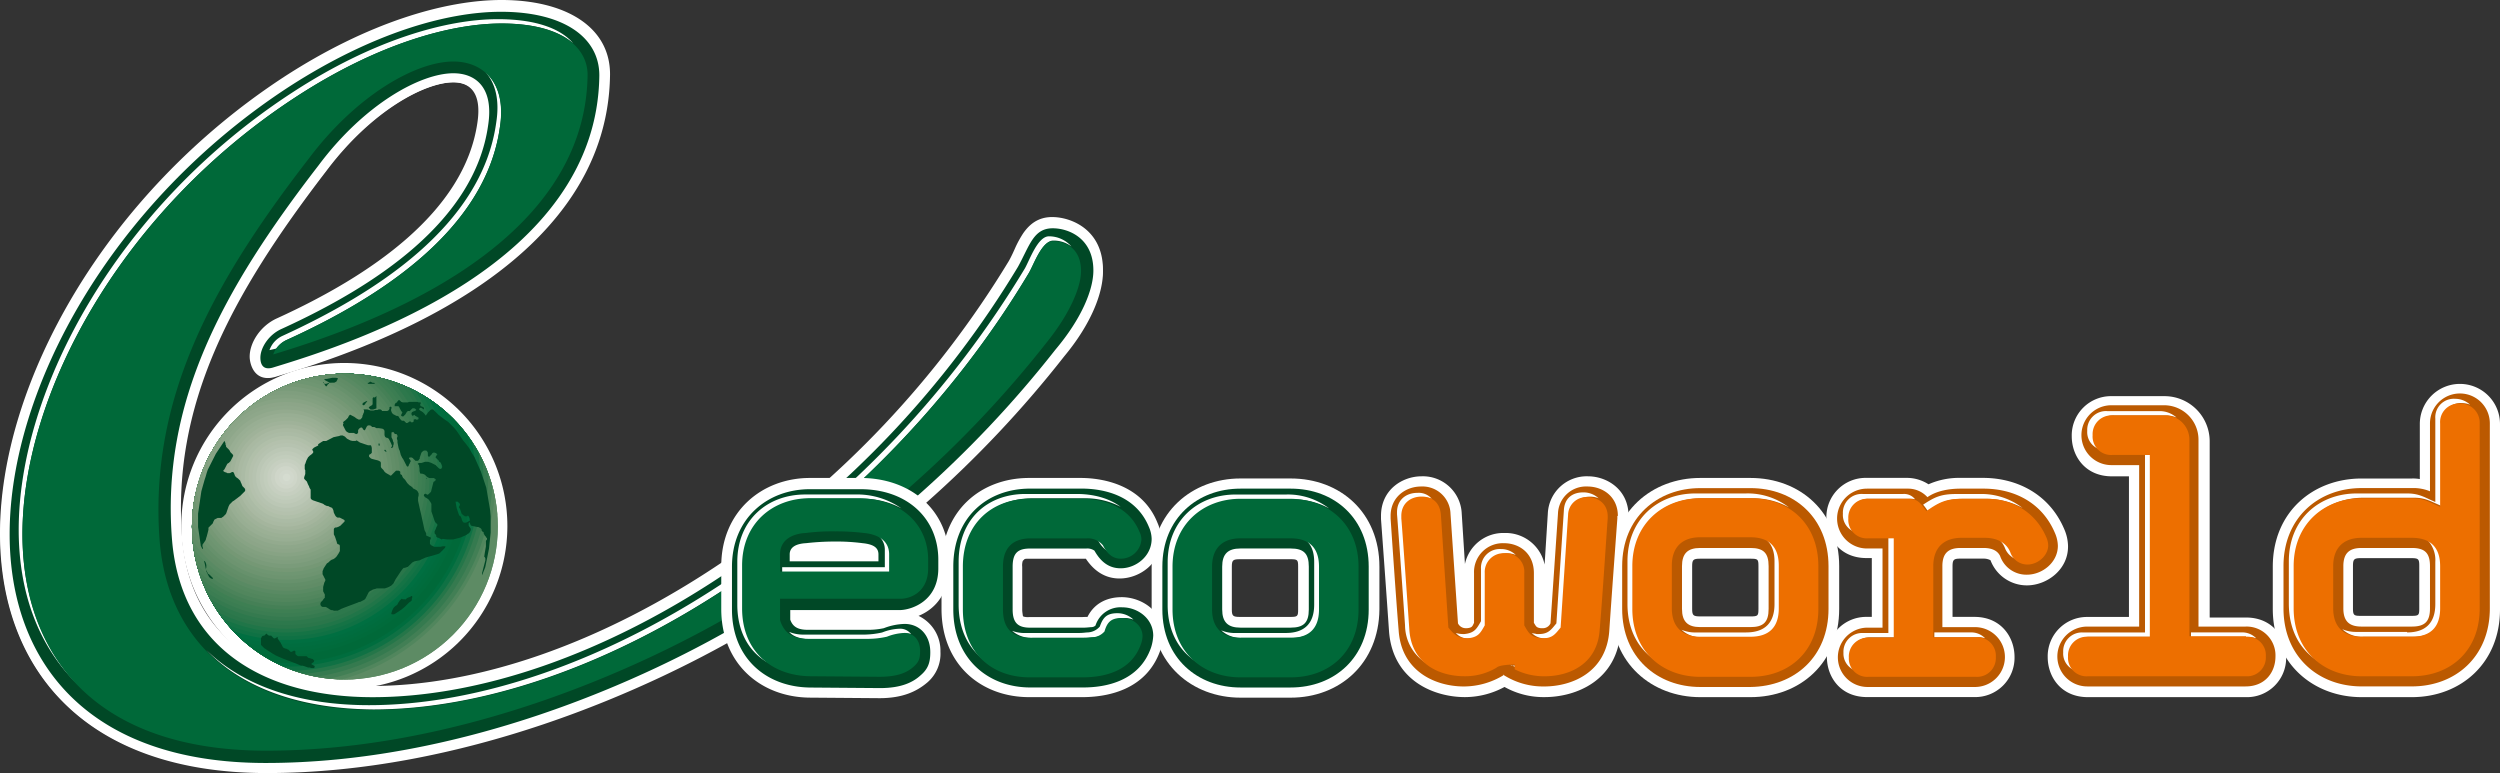 <?xml version="1.0" encoding="UTF-8"?>
<svg xmlns="http://www.w3.org/2000/svg" xmlns:xlink="http://www.w3.org/1999/xlink" width="679.09" height="209.99" viewBox="0 0 679.09 209.99">
  <rect x="0" y="0" width="679.09" height="209.99" fill="#333333" stroke="none"/>
  <defs>
    <clipPath id="a">
      <path d="M200.75,275.05a41.54,41.54,0,1,0,41.54-41.54,41.53,41.53,0,0,0-41.54,41.54"></path>
    </clipPath>
  </defs>
  <g transform="translate(-148.61 -132.01)">
    <path d="M242.14,230.61a44.29,44.29,0,1,1-44.29,44.29,44.284,44.284,0,0,1,44.29-44.29" fill="#fff"></path>
    <path d="M437.76,228.72a300.585,300.585,0,0,1-82.34,72.61C324.34,320.22,273.51,342,221.08,342c-49.67,0-72.47-28.46-72.47-65.06,0-40.81,28.46-92.22,77.12-124.02,22.8-14.81,43.86-20.91,59.11-20.91,17.14,0,29.48,7.12,29.48,20.19-.58,53.59-68.69,75.52-90.48,82.05-6.1,2.03-7.41-3.34-7.41-5.37,0-3.78,2.9-8.42,7.55-10.46,25.12-11.47,50.83-28.76,54.32-53.15,1.31-8.86-2.76-10.89-6.54-10.89-7.55,0-22.07,7.55-34.42,23.96-26,33.84-42.26,63.9-39.21,100.35,2.47,26.72,22.66,39.65,51.56,39.65,27.59,0,61.58-10.75,96.29-34.42a264.094,264.094,0,0,0,76.68-81.04c.73-1.31,1.31-2.61,1.89-3.92a29.539,29.539,0,0,1,2.03-3.63c1.74-2.47,4.07-4.36,7.84-4.36,5.08,0,13.8,3.34,13.8,14.38.15,6.24-3.34,14.8-10.46,23.37" fill="#fff"></path>
    <path d="M445.61,205.49c0-8.86-6.83-11.47-11.04-11.47-5.23,0-6.24,4.65-9.44,10.46a264.34,264.34,0,0,1-77.41,81.91c-35,23.96-69.56,35-97.88,35-29.77,0-51.85-13.51-54.46-42.26-3.2-37.61,13.65-68.4,39.79-102.24,12.49-16.7,27.74-24.98,36.6-24.98,5.81,0,11.04,3.63,9.44,14.09-3.63,26.14-30.93,43.86-56.06,55.33-3.63,1.6-5.81,5.23-5.81,7.84,0,1.6.58,3.63,3.63,2.61,22.51-6.83,87.86-28.17,88.44-79.29,0-10.46-9.88-17.28-26.72-17.28-14.67,0-35,5.81-57.51,20.33-48.22,31.37-75.95,81.91-75.95,121.56,0,35,21.49,62.16,69.56,62.16,51.85,0,102.1-21.49,132.88-40.23A300.17,300.17,0,0,0,435.29,227c7.12-8.44,10.32-16.29,10.32-21.51" fill="#004826"></path>
    <path d="M445.61,205.49c0-8.86-6.83-11.47-11.04-11.47-5.23,0-6.24,4.65-9.44,10.46a264.34,264.34,0,0,1-77.41,81.91c-35,23.96-69.56,35-97.88,35-29.77,0-51.85-13.51-54.46-42.26-3.2-37.61,13.65-68.4,39.79-102.24,12.49-16.7,27.74-24.98,36.6-24.98,5.81,0,11.04,3.63,9.44,14.09-3.63,26.14-30.93,43.86-56.06,55.33-3.63,1.6-5.81,5.23-5.81,7.84,0,1.6.58,3.63,3.63,2.61,22.51-6.83,87.86-28.17,88.44-79.29,0-10.46-9.88-17.28-26.72-17.28-14.67,0-35,5.81-57.51,20.33-48.22,31.37-75.95,81.91-75.95,121.56,0,35,21.49,62.16,69.56,62.16,51.85,0,102.1-21.49,132.88-40.23A300.17,300.17,0,0,0,435.29,227C442.41,218.56,445.61,210.71,445.61,205.49Z" fill="none" stroke="#fff" stroke-miterlimit="3.864" stroke-width="4.896"></path>
    <path d="M445.61,205.49c0-8.86-6.83-11.47-11.04-11.47-5.23,0-6.24,4.65-9.44,10.46a264.34,264.34,0,0,1-77.41,81.91c-35,23.96-69.56,35-97.88,35-29.77,0-51.85-13.51-54.46-42.26-3.2-37.61,13.65-68.4,39.79-102.24,12.49-16.7,27.74-24.98,36.6-24.98,5.81,0,11.04,3.63,9.44,14.09-3.63,26.14-30.93,43.86-56.06,55.33-3.63,1.6-5.81,5.23-5.81,7.84,0,1.6.58,3.63,3.63,2.61,22.51-6.83,87.86-28.17,88.44-79.29,0-10.46-9.88-17.28-26.72-17.28-14.67,0-35,5.81-57.51,20.33-48.22,31.37-75.95,81.91-75.95,121.56,0,35,21.49,62.16,69.56,62.16,51.85,0,102.1-21.49,132.88-40.23A300.17,300.17,0,0,0,435.29,227c7.12-8.44,10.32-16.29,10.32-21.51" fill="#004826"></path>
    <g clip-path="url(#a)">
      <path d="M158.64,261.69a67.68,67.68,0,1,1,67.68,67.68,67.749,67.749,0,0,1-67.68-67.68" fill="#5d8b64"></path>
    </g>
    <g clip-path="url(#a)">
      <path d="M163.57,261.69a62.88,62.88,0,1,1,62.88,62.88,62.9,62.9,0,0,1-62.88-62.88" fill="#5d8b64"></path>
    </g>
    <g clip-path="url(#a)">
      <path d="M168.37,261.69a58.09,58.09,0,1,1,58.09,58.09,58.074,58.074,0,0,1-58.09-58.09" fill="#5d8b64"></path>
    </g>
    <g clip-path="url(#a)">
      <path d="M169.38,261.69a56.93,56.93,0,1,1,56.93,56.93,56.932,56.932,0,0,1-56.93-56.93" fill="#51865d"></path>
    </g>
    <g clip-path="url(#a)">
      <path d="M170.54,261.69a55.91,55.91,0,1,1,55.91,55.91,55.933,55.933,0,0,1-55.91-55.91" fill="#427f55"></path>
    </g>
    <g clip-path="url(#a)">
      <path d="M171.71,261.69a54.75,54.75,0,1,1,54.75,54.75,54.785,54.785,0,0,1-54.75-54.75" fill="#357a4f"></path>
    </g>
    <g clip-path="url(#a)">
      <path d="M172.72,261.69a53.59,53.59,0,1,1,53.59,53.59,53.548,53.548,0,0,1-53.59-53.59" fill="#257649"></path>
    </g>
    <g clip-path="url(#a)">
      <path d="M173.88,261.69a52.57,52.57,0,1,1,52.57,52.57,52.555,52.555,0,0,1-52.57-52.57" fill="#0f7144"></path>
    </g>
    <g clip-path="url(#a)">
      <path d="M174.9,261.69a51.41,51.41,0,1,1,51.41,51.41,51.414,51.414,0,0,1-51.41-51.41" fill="#006d3e"></path>
    </g>
    <g clip-path="url(#a)">
      <path d="M176.06,261.69a50.39,50.39,0,1,1,50.39,50.39,50.415,50.415,0,0,1-50.39-50.39" fill="#006939"></path>
    </g>
    <g clip-path="url(#a)">
      <path d="M177.23,261.69a49.23,49.23,0,1,1,49.23,49.23,49.267,49.267,0,0,1-49.23-49.23" fill="#006939"></path>
    </g>
    <g clip-path="url(#a)">
      <path d="M178.24,261.69a48.22,48.22,0,1,1,48.22,48.22,48.286,48.286,0,0,1-48.22-48.22" fill="#006b3b"></path>
    </g>
    <g clip-path="url(#a)">
      <path d="M179.26,261.69a47.2,47.2,0,1,1,47.2,47.2,47.2,47.2,0,0,1-47.2-47.2" fill="#006c3d"></path>
    </g>
    <g clip-path="url(#a)">
      <path d="M180.27,261.69a46.18,46.18,0,1,1,46.18,46.18,46.109,46.109,0,0,1-46.18-46.18" fill="#006d3f"></path>
    </g>
    <g clip-path="url(#a)">
      <path d="M181.29,261.69a45.17,45.17,0,1,1,45.17,45.17,45.127,45.127,0,0,1-45.17-45.17" fill="#006f41"></path>
    </g>
    <g clip-path="url(#a)">
      <path d="M182.31,261.69a44.15,44.15,0,1,1,44.15,44.15,44.129,44.129,0,0,1-44.15-44.15" fill="#0f7144"></path>
    </g>
    <g clip-path="url(#a)">
      <path d="M183.32,261.69a43.13,43.13,0,1,1,43.13,43.13,43.136,43.136,0,0,1-43.13-43.13" fill="#157345"></path>
    </g>
    <g clip-path="url(#a)">
      <path d="M184.34,261.69a42.12,42.12,0,1,1,42.12,42.12,42.148,42.148,0,0,1-42.12-42.12" fill="#207548"></path>
    </g>
    <g clip-path="url(#a)">
      <path d="M185.36,261.69a41.1,41.1,0,1,1,41.1,41.1,41.15,41.15,0,0,1-41.1-41.1" fill="#2a764a"></path>
    </g>
    <g clip-path="url(#a)">
      <path d="M186.37,261.69a40.08,40.08,0,1,1,40.08,40.08,40.068,40.068,0,0,1-40.08-40.08" fill="#2d784c"></path>
    </g>
    <g clip-path="url(#a)">
      <path d="M187.39,261.69a38.92,38.92,0,1,1,38.92,38.92,38.926,38.926,0,0,1-38.92-38.92" fill="#357a4f"></path>
    </g>
    <g clip-path="url(#a)">
      <path d="M188.41,261.69a37.9,37.9,0,1,1,37.9,37.9,37.928,37.928,0,0,1-37.9-37.9" fill="#3b7d52"></path>
    </g>
    <g clip-path="url(#a)">
      <path d="M189.42,261.69a36.89,36.89,0,1,1,36.89,36.89,36.946,36.946,0,0,1-36.89-36.89" fill="#3e7f53"></path>
    </g>
    <g clip-path="url(#a)">
      <path d="M190.44,261.69a35.87,35.87,0,1,1,35.87,35.87,35.851,35.851,0,0,1-35.87-35.87" fill="#458056"></path>
    </g>
    <g clip-path="url(#a)">
      <path d="M191.46,261.69a34.85,34.85,0,1,1,34.85,34.85,34.853,34.853,0,0,1-34.85-34.85" fill="#4b835a"></path>
    </g>
    <g clip-path="url(#a)">
      <path d="M192.47,261.69a33.84,33.84,0,1,1,33.84,33.84,33.782,33.782,0,0,1-33.84-33.84" fill="#51865d"></path>
    </g>
    <g clip-path="url(#a)">
      <path d="M193.64,261.69a32.82,32.82,0,1,1,32.82,32.82,32.789,32.789,0,0,1-32.82-32.82" fill="#54885f"></path>
    </g>
    <g clip-path="url(#a)">
      <path d="M194.65,261.69a31.8,31.8,0,1,1,31.8,31.8,31.791,31.791,0,0,1-31.8-31.8" fill="#598a63"></path>
    </g>
    <g clip-path="url(#a)">
      <path d="M195.67,261.69a30.79,30.79,0,1,1,30.79,30.79,30.809,30.809,0,0,1-30.79-30.79" fill="#608c66"></path>
    </g>
    <g clip-path="url(#a)">
      <path d="M196.69,261.69a29.77,29.77,0,1,1,29.77,29.77,29.81,29.81,0,0,1-29.77-29.77" fill="#628e68"></path>
    </g>
    <g clip-path="url(#a)">
      <path d="M197.7,261.69a28.76,28.76,0,1,1,28.76,28.76,28.829,28.829,0,0,1-28.76-28.76" fill="#67916c"></path>
    </g>
    <g clip-path="url(#a)">
      <path d="M198.72,261.69a27.74,27.74,0,1,1,27.74,27.74,27.734,27.734,0,0,1-27.74-27.74" fill="#6d9470"></path>
    </g>
    <g clip-path="url(#a)">
      <path d="M199.74,261.69a26.72,26.72,0,1,1,26.72,26.72,26.742,26.742,0,0,1-26.72-26.72" fill="#6f9672"></path>
    </g>
    <g clip-path="url(#a)">
      <path d="M200.75,261.69a25.71,25.71,0,1,1,25.71,25.71,25.664,25.664,0,0,1-25.71-25.71" fill="#759875"></path>
    </g>
    <g clip-path="url(#a)">
      <path d="M201.77,261.69a24.69,24.69,0,1,1,24.69,24.69,24.672,24.672,0,0,1-24.69-24.69" fill="#7a9b7a"></path>
    </g>
    <g clip-path="url(#a)">
      <path d="M202.79,261.69a23.53,23.53,0,1,1,23.53,23.53,23.524,23.524,0,0,1-23.53-23.53" fill="#7f9e7e"></path>
    </g>
    <g clip-path="url(#a)">
      <path d="M203.8,261.69a22.51,22.51,0,1,1,22.51,22.51,22.532,22.532,0,0,1-22.51-22.51" fill="#82a080"></path>
    </g>
    <g clip-path="url(#a)">
      <path d="M204.82,261.69a21.49,21.49,0,1,1,21.49,21.49,21.444,21.444,0,0,1-21.49-21.49" fill="#87a384"></path>
    </g>
    <g clip-path="url(#a)">
      <path d="M205.84,261.69a20.48,20.48,0,1,1,20.48,20.48,20.455,20.455,0,0,1-20.48-20.48" fill="#8ca588"></path>
    </g>
    <g clip-path="url(#a)">
      <path d="M206.85,261.69a19.46,19.46,0,1,1,19.46,19.46,19.457,19.457,0,0,1-19.46-19.46" fill="#8ea78a"></path>
    </g>
    <g clip-path="url(#a)">
      <path d="M207.87,261.69a18.44,18.44,0,1,1,18.44,18.44,18.465,18.465,0,0,1-18.44-18.44" fill="#93aa8e"></path>
    </g>
    <g clip-path="url(#a)">
      <path d="M209.03,261.69a17.43,17.43,0,1,1,17.43,17.43,17.3,17.3,0,0,1-17.43-17.43" fill="#98ae93"></path>
    </g>
    <g clip-path="url(#a)">
      <path d="M210.05,261.69a16.41,16.41,0,1,1,16.41,16.41,16.3,16.3,0,0,1-16.41-16.41" fill="#9bb095"></path>
    </g>
    <g clip-path="url(#a)">
      <path d="M211.06,261.69a15.39,15.39,0,1,1,15.39,15.39,15.307,15.307,0,0,1-15.39-15.39" fill="#9fb299"></path>
    </g>
    <g clip-path="url(#a)">
      <path d="M212.08,261.69a14.38,14.38,0,1,1,14.38,14.38,14.319,14.319,0,0,1-14.38-14.38" fill="#a4b59d"></path>
    </g>
    <g clip-path="url(#a)">
      <path d="M213.1,261.69a13.36,13.36,0,1,1,13.36,13.36,13.32,13.32,0,0,1-13.36-13.36" fill="#a9b9a2"></path>
    </g>
    <g clip-path="url(#a)">
      <path d="M214.11,261.69a12.34,12.34,0,1,1,12.34,12.34,12.327,12.327,0,0,1-12.34-12.34" fill="#abbba5"></path>
    </g>
    <g clip-path="url(#a)">
      <path d="M215.13,261.69a11.33,11.33,0,1,1,11.33,11.33,11.346,11.346,0,0,1-11.33-11.33" fill="#b0bfa9"></path>
    </g>
    <g clip-path="url(#a)">
      <path d="M216.15,261.69A10.31,10.31,0,1,1,226.46,272a10.354,10.354,0,0,1-10.31-10.31" fill="#b4c1ad"></path>
    </g>
    <g clip-path="url(#a)">
      <path d="M217.16,261.69a9.29,9.29,0,1,1,9.29,9.29,9.265,9.265,0,0,1-9.29-9.29" fill="#b6c3b0"></path>
    </g>
    <g clip-path="url(#a)">
      <path d="M218.18,261.69a8.28,8.28,0,1,1,8.28,8.28,8.277,8.277,0,0,1-8.28-8.28" fill="#bbc7b5"></path>
    </g>
    <g clip-path="url(#a)">
      <path d="M219.2,261.69a7.12,7.12,0,1,1,7.12,7.12,6.95,6.95,0,0,1-7.12-7.12" fill="#bfcab9"></path>
    </g>
    <g clip-path="url(#a)">
      <path d="M220.21,261.69a6.1,6.1,0,1,1,6.1,6.1,5.962,5.962,0,0,1-6.1-6.1" fill="#c2cdbc"></path>
    </g>
    <g clip-path="url(#a)">
      <path d="M221.23,261.69a5.049,5.049,0,0,1,5.08-5.08,5.14,5.14,0,0,1,5.08,5.08,5.049,5.049,0,0,1-5.08,5.08,4.957,4.957,0,0,1-5.08-5.08" fill="#c6cfc0"></path>
    </g>
    <g clip-path="url(#a)">
      <path d="M222.25,261.69a4.07,4.07,0,1,1,4.07,4.07,4.067,4.067,0,0,1-4.07-4.07" fill="#cad2c4"></path>
    </g>
    <g clip-path="url(#a)">
      <path d="M223.26,261.69a2.982,2.982,0,0,1,3.05-3.05,3.068,3.068,0,0,1,3.05,3.05,2.982,2.982,0,0,1-3.05,3.05,3.068,3.068,0,0,1-3.05-3.05" fill="#cfd6c9"></path>
    </g>
    <g clip-path="url(#a)">
      <path d="M224.42,261.69a2.03,2.03,0,1,1,2.03,2.03,1.982,1.982,0,0,1-2.03-2.03" fill="#d1d8cc"></path>
    </g>
    <g clip-path="url(#a)">
      <path d="M225.44,261.69a1.02,1.02,0,1,1,1.02,1.02,1,1,0,0,1-1.02-1.02" fill="#d5dcd0"></path>
    </g>
    <path d="M238.66,235.98h-.58l-.15-.15-.29-.15-.29-.15-.29-.15-.44-.29.44-.15h.3l.73-.15.73-.15h1.17l.44.15-.15.29-.15.29-.15.29-.29.15-.29.15h-.74Zm-33.12,52.14.29.29.15.15.15.15.15.15.15.15v.15l-.15.15-.29-.15-.29-.15-.29-.29-.15-.29-.15-.29-.15-.29-.15-.29-.15-.29-.15-.73-.15-.73-.15-.73-.15-.58.15-.15.15.29.15.29.15.58v.58l-.15.58.15.29.15.29.15.29.15.29Zm45.9-35.58.15-.15.15.29v.29l-.15.15-.15-.15v-.43Zm2.03,1.89.15.15-.15.15-.29-.15-.15-.15v-.15l.15-.15Zm10.89,7.55h.15l.15.15h-.29v-.15Zm-14.81-26.14.29.15h.44l.15.15-.15.15h-1.61l-.29-.15h.15l.15-.15.29-.15.15-.15h.15l.28.15Zm-12.78.43h.44l.44-.15.29-.15v.29l-.29.15-.15.29-.15.15-.15.15-.15-.15-.29-.44-.15-.29-.29-.15.15-.15.3.45Zm-15.11,68.41h.6l.15.15.15.15.29.29.15.15h.29l.29-.15.29-.15h.15l.15.15-.15.15.58.87.15.15.15.29.15.29.15.29.15.29.15.29.29.15.29.15h.29l.15.15.44.15.29.29.15.15.15.15h.29l.29-.15.29-.15h.29l.15.15v.74l.29.29.15.15.29.15h2.32l.29.29.15.15.58.15.44.15h.15l.15.15.29.29v.15l-.15.29-.44.29-.15.15v.15l.29.15.29.15.29.15v.29l-.15.29h-.73l-.44-.15h-.44l-.44-.15-.44-.15-.44-.15-.44-.15.15.14-.58-.15-1.02-.44-1.16-.44-1.16-.44-1.16-.44-1.02-.44-1.02-.44-1.02-.58-.44-.29-.44-.29-.44-.29-.44-.29-.44-.29-.29-.29-.29-.29-.29-.29v-1.76l.15-.29.15-.29.29-.15h.29l.15-.15.15-.15.15-.15.15-.15.15.15.15.15.37.27Zm25.42-63.03.29-.29.29-.15.29-.15.44-.15-.15.29-.29.29-.15.29-.29.29h-.29l-.15-.15.01-.27Zm3.78.43v.87l-.44.15-.44.15h-.73l-.15-.15-.15-.15-.15-.15v-.15l.15-.15.44-.29.29-.15.15-.29v-1.61l.15-.15.15-.15.15.15.29-.15.29-.29v2.51Zm18,36.31-.29.15-.29-.15-.29-.15-.29-.15h-.15l-.29-.15-.15-.15v-.3l-.15-.29-.15-.15-.15-.15v-.58l.15-.29.15-.29.15-.44.15-.29.15-.29v-.29l-.29-.29-.29-.29-.15-.29-.15-.44-.29-.87-.15-.44-.15-.44-.15-.44v-2.04l-.15-.29-.15-.29-.15-.15-.15-.29-.15-.15-.15-.15-.44-.29-.29-.15-.15-.15-.15-.15-.15-.29.15-.29.29-.15.29.15.29.15.29-.15.15-.15.29-.29.15-.15.15-.29v-.15l.15-.58.15-.58.15-.58.15-.58.29-.15.15-.15.15-.15v-.29l-.29-.15-.15-.15H265.2l-.29-.15-.29-.15-.29-.29-.29-.29-.29-.15-.44-.15h-.44l-.15-.15-.15-.58v-.58l-.15-1.02-.15-.15-.15-.15v-.15l.44-.15h.59l.44-.15.44-.15h.88l.44.15.44.15.29.15.29.15.29.15.29.15.29.29.29.29.29.29.29.15h.3l.15-.15.15-.29v-.29l-.15-.44-.15-.29-.15-.29-.29-.15-.15-.15v-.15l-.15-.15-.15-.15-.29-.29-.15-.15-.15-.15v-.15l.15-.29.29-.29v-.15l-.15-.15-.15-.15-.44-.15h-.3l-.29.15-.15.29-.15.15-.15.15-.15.15-.15.15-.15.15-.15-.15-.15-.15v-.87l-.15-.29-.15-.15-.15-.15h-.59l-.29.15-.29.29-.15.15-.15.44-.15.44-.15.44v.29l-.15.15-.15.29-.29.15h-.58l-.15-.15-.15-.15-.15-.15-.15-.15-.15-.15-.29-.15h-.58l-.15.29.15.15.15.15.15.29v.3l-.15.15-.15.44-.15.15v.15l-.15.29-.15.15-.29-.15-.15-.29-.15-.29-.15-.29-.29-.58-.15-.29-.15-.29-.15-.15-.15-.29-.29-.58-.15-.58-.15-.58-.15-.29-.15-.44-.15-.73-.15-.73v-.58l-.15-.44v-.29l.15-.29v-.29l-.15-.29-.15-.15h-.44l-.15-.29-.15-.15-.15-.15-.29.15h-.15v1.32l.15.29.15.29.15.58.15.29v.44l-.15.44v.3l-.15.15-.29.15-.15-.15.15-.15.15-.29-.29-.73-.29-.58-.15-.29-.15-.29-.15-.15-.29-.15h-.15l-.29-.15-.15-.15-.15-.44v-1.16l-.15-.29-.15-.15-.29-.15-1.02-.15h-.58l-.29-.15-.29-.15h-.58l-.29-.29-.29-.15h-.58l-.15.15-.15.15-.44.87-.15.15h-.15l-.15-.15-.15-.15-.15-.29-.15-.15h-.29l-.29.15-.29.29-.15.29v.6l-.15.29-.29.15h-.15l-.29-.15-.29-.15h-1.31l-.29-.15-.29-.15-.15-.15-.15-.15-.15-.29-.15-.29-.15-.29-.15-.29-.15-.29v-.29l.15-.29-.15-.15.15-.29.58-.44.15-.15.29-.29.15-.15.15-.29.15-.29.15-.15.15-.15.29.15.29.15.29.15.29.15.58.44.29.15.29.15h.44l.15-.15.29-.29.15-.29v-.29l.15-.29.15-.44.15-.29v-.44l-.15-.29h1.02l.44.15.44.15h.88l.44-.15h.61l.29-.15h.44l.29.15.15.15v.15h1.46l.29-.15.15-.15.15-.29v-.44l.29-.15h.15l.15.29-.15.44v.29l.15.44.15.29.15.15.15.15.29.15.29.15.29.15h.29l.29.15.15.29.29.44.15.15.15.15.15.15h.58l.15.15.15.15.15.15.15.15h.29l.29-.15.15-.15.29-.15.29.15.15.15h.15l.29-.15.15-.15V246l.44-.15.29.15H262l.29-.15v-.44h-.15l-.15-.15-.29-.15-.29-.15-.29-.29-.15.15-.29.15-.15-.15-.15-.29v-.29l.15-.29.29-.15.44-.15.29-.15.15-.15-.15-.15-.15-.15-.29-.15h-.44l-.15.15-.15.15-.15.15-.15.15-.15.15h-.44l-.29.15-.29.44-.15.29-.29.29-.15.15-.15.15h-.29l-.29-.15v-.29l.15-.29.15-.29v-.15l-.29-.29-.15-.29-.15-.29-.15-.29-.15-.29-.15-.15h-1.03v-.44l.15-.29.15-.15.29-.15.15-.15v-.15l.15-.15.15-.15h.3l.29.29.15.15.44.15h1.33l.44-.15h2.22l.29.15h.58v.29l-.15.29v.15l.15.29.44.15.29.15.15.15v.3l-.15.15-.15-.15-.15-.15-.29-.15h-.29l-.15.15-.15.15v.15l.29.29.29.15.44.29.44.44.29.44h.15l.15-.29.15-.15.15-.29.29-.29.29-.29.15-.15.29-.15h.45l.15.15.15.15.29.29.29.29.29.29.29.29.58.44.58.44.58.44.44.29.44.29.44.44.44.44.73.73.73.87.58.87.58.87.58.87.73.87.44.58.44.58.73,1.31.73,1.16.58,1.31.58,1.31.58,1.31.44,1.31.44,1.31.29.87.29.87.15.87.15.87.15.87.15.87.15.87.15.87.15.87.15,1.74v4.35l-.15,1.45-.15,1.45-.15,1.45-.29,1.45-.29,1.45-.15.73-.15.73-.15.73-.29.73-.29.73-.29.73v-.58l.15-.58.15-.58.15-.58.15-.58.15-.58.15-.58v-.58l-.15-.29-.15-.15.15-1.02.15-.87.15-.87v-1.48l.15-.29.15-.15v-.29l-.15-.15-.15-.29-.15-.15-.15-.15-.15-.29-.15-.29v-.29l-.15-.15-.29-.15-.15-.29v-.29l-.29-.29-.29-.15-.29-.15h-.29l-1.31-.29h-.15l-.29-.15-.15-.29-.15-.58v-.88l-.15-.44-.15-.29-.29-.29h.29l-.29.15-.15.15h-.59l-.15-.15-.29-.15-.29-.29-.15-.15-.15-.44-.15-.44-.15-.44-.15-.15-.15-.29.15-.29.15-.29v-.29l-.15-.15-.15-.15-.15-.15-.15-.15h-.59l.15.87.15.87.15.44.15.44.15.44.15.44.15.29.29.15.15.29.15.29v.15l.15.44.15.29.15.15.15.15h.58l.29-.15.29-.15.29-.15h.15l.15.15-.15.15-.15.15-.15.15v.58l.15.29.15.15.15.29.15.15v.44l-.15.29-.15.29-.15.15-.15.15-.29.15-.15.15-.29.15-.29.15-1.02.44-.44.15-.58.15-.58.15-.58.15h-1.45ZM258.7,294.95l.15-.15.15-.15.15-.15.29-.15.44-.15.29-.15.15-.15h.15l.15.15v.15l-.15.44v.45l-.29.29-.44.29-.15.15-.15.15-.87.87-.87.73-.44.29-.44.29-.44.29-.44.29-.29.15h-.59l-.15-.15v-.15l.15-.44.15-.44.15-.29.15-.29.15-.15.15-.15.15-.15.44-.29.15-.15.15-.29.15-.29.15-.15.15-.29.29-.29.29-.29.29.15h.73Zm-23.67-42.27.87-.58.29-.15.15-.15h.87l.29-.15.29-.15.29-.15.29-.15.29-.15.29-.15.29-.15.73-.15.73-.15.44-.15h.58l.29.15.29.15.29.29.29.29.29.15.29.15.29.15.58.15h.87l.29-.15.44.29.44.29.44.15.44.15.44.15.44.15.44.15h.74l.15.15.15.58v1.32l-.15.15-.15.15-.29.15-.15.15v.45l.15.15.29.29.29.15.58.15.58.15.58.15.29.15.29.15.15.29v1.16l.15.29.29.29.29.29.15.29.15.15.15.15.15.15,1.02.58.15.15h.29l.15-.15.15-.15.29-.29.29-.29.29-.29.15-.15h.73l.29.15.15.15v.58l.15.15.29.15.15.44.15.29.29.29.29.29.29.44.29.44.29.29.29.29.44.29.15.15h.15l.15.29.15.15.29.15.29.15.29.15.15.15.15.15.15.29.15.29v.58l-.15.58v.87l.44,2.03.44,1.89.44,2.03.44,2.03.15.29.15.29.15.29v.58l1.31.58-.15.44-.15.29v.87l.15.29.15.15.29.15.29.15.29.15h1.6l.73-.15h.74l-.15.44-.29.29-.58.58-.29.29-.29.29-.29.15-.44.15-1.02.29-1.02.29-1.02.29-1.02.44-.29.15-.29.15-.73.15-.73.15-.29.15-.29.15-.15.15-.15.15-.29.29-.29.29-.15.15-.15.15-.44.15-.44.15h-.29l-.15.15-.15.15-.44.58-.29.44-.29.44-.29.44-.58.87-.44.87-.15.29-.15.15-.15.15-.15.15-.15.15-.29.15-.29.15-.29.15-.44.15-.44.15h-2.18l-.44.15-.58.15-.29.15-.29.15-.29.15-.15.15-.15.15-.15.29-.15.29-.15.29-.15.29-.15.29-.15.29-.29.29-.29.15-.29.15-.29.15-.29.15h-.29l-.29.15-1.16.44-1.16.44-1.16.44-1.16.44-.15.15-.44.15-.15.15H239.3l-.29-.15h-.29l-.44-.15-.44-.29-.44-.29-.29-.15h-.87l-.29-.15-.15-.15-.15-.29v-.44l.15-.29.15-.15.15-.15.15-.15.29-.44.15-.15.15-.15v-.88l-.15-.29-.15-.29-.15-.29v-1.16l.15-.58.15-.58.29-.58v-.29l-.15-.29-.15-.29-.15-.29-.15-.29-.15-.29v-.87l.15-.29.15-.44.29-.44.29-.44.29-.44.44-.29.44-.44.44-.29.44-.15.44-.29.15-.15.15-.15.15-.15.29-.44.29-.44.15-.29.15-.29v-1.45l-.15-.29-.44-.15-.15-.15-.15-.58-.15-.44-.15-.44-.15-.44-.15-.29-.15-.29v-1.45l.15-.29.29-.15h.29l.44-.15.29-.15.29-.15.29-.29.29-.29.15-.15.15-.15.15-.15.15-.15v-.3l-.15-.15-.29-.15-.29-.15-.29-.15-.29-.15h-.58l-.29-.15-.29-.29-.15-.29-.15-.29-.15-.29-.15-.73-.15-.29-.15-.29-.29-.15-.44-.15-.15-.15-.73-.15-.29-.15-.29-.15-.15-.15-.29-.15-.44-.15-.44-.15-.44-.15-.44-.15-.44-.15-.44-.15-.44-.29-.15-.29v-2.32l-.29-.44-.15-.44-.15-.29-.15-.29-.29-.73-.29-.29-.29-.29-.15-.15v-.44l.15-.44.15-.44v-1.02l-.15-.29v-1.17l.15-.29.15-.44.15-.44.15-.29.15-.29.15-.29.44-.44.58-.44.29-.29.15-.29-.15-.29-.15-.29v-.15l.29-.29.15-.15.29-.15.29-.15.58-.29Zm-24.26,7.85h.29l.29-.15.29-.15h.29l.15.15.15.29.15.44.15.29.15.15.15.15.44.29.15.15.15.15.15.15.15.15.15.44.15.29.29.73.15.15.15.15.15.15.15.15.15.29v.44l-.15.15-.15.15-.15.15-.29.29-.29.29-.29.29-.58.44-.58.44-.58.44-.29.15-.29.29-.29.29-.29.29-.15.29-.15.29-.15.44-.15.44-.15.44-.15.44-.15.29-.15.15-.15.15-.15.15-.29.29-.29.15-.15.15h-1.03l-.29.15-.29.15-.29.15-.15.29-.15.29-.15.44-.15.15-.15.15-.29.29-.15.15-.29.29-.15.15v.58l-.15.58-.15.58-.15.58-.15.44-.15.58-.29.44-.29.44-.15.15-.15.29v.45l.15.44V281l-.15.15-.44-.87-.15-1.02-.15-1.02-.15-1.02-.15-1.02-.15-1.02v-3.64l.15-1.02.15-1.02.15-1.02.15-1.02.15-1.02.15-1.02.29-1.02.29-1.02.29-1.02.29-.87.29-1.02.29-.87.44-.87.44-.87.44-.87.44-.87.44-.87.58-.87.58-.87.58-.87.58-.87.15.29.15.44v.29l.15.29v.29l.15.15.15.15.15.15.15.15.29.29.15.29.15.29.29.29.15.15.15.15.15.29v.15l-.15.29-.15.29-.15.29-.15.29-.15.29-.29.29-.15.15-.29.15-.15.15-.15.29-.15.29-.15.29-.15.29-.15.29-.15.15-.15.15v.15l.15.15.29.15.44.15.29.15Z" fill="#004826"></path>
    <path d="M221.81,227.12a6.7,6.7,0,0,1,3.63-3.92c24.98-11.47,54.02-29.77,57.95-57.8,1.02-6.39-.29-10.89-2.9-13.8,3.2,2.9,5.08,7.7,3.92,14.96-3.92,28.03-32.97,46.47-57.95,57.8a7.372,7.372,0,0,0-2.76,2.32ZM204.67,308.6c10.46,10.17,26.14,14.96,44.15,14.96,29.05,0,64.34-11.33,99.77-35.58a268.256,268.256,0,0,0,78.42-83.07c1.31-2.32,3.49-8.71,6.54-8.71a8.132,8.132,0,0,1,6.1,2.76,8.026,8.026,0,0,0-4.94-1.6c-3.05,0-5.23,6.54-6.54,8.71-21.2,35.44-49.38,62.88-78.42,83.07-35.44,24.25-70.73,35.58-99.77,35.58-18.73-.15-34.85-5.23-45.31-16.12m-35,9.29c-10.89-10.6-15.98-25.41-15.98-41.97,0-38.34,27.01-88.01,74.36-118.8,22.07-14.38,41.97-19.9,55.77-19.9,10.46,0,17.14,2.61,20.48,6.54-3.63-3.2-10.02-5.37-19.46-5.37-13.8,0-33.69,5.52-55.77,19.9-47.34,30.79-74.36,80.46-74.36,118.8,0,15.97,4.8,30.35,14.96,40.8" fill="#fff"></path>
    <path d="M222.83,228.29c23.96-7.26,84.81-28.17,85.39-75.95,0-7.41-7.12-13.94-23.38-13.94-13.8,0-33.69,5.52-55.77,19.9-47.34,30.79-74.36,80.46-74.36,118.8,0,33.11,19.9,58.82,66.22,58.82,50.98,0,100.64-21.2,131.29-39.79a296.04,296.04,0,0,0,80.75-71.16c6.54-8.13,9.29-15.25,9.29-19.32,0-6.39-4.5-8.13-7.7-8.13-3.05,0-5.23,6.54-6.54,8.71-21.2,35.44-49.38,62.88-78.42,83.07-35.44,24.25-70.73,35.58-99.77,35.58-30.79,0-54.9-14.23-57.8-45.31-3.2-38.92,14.23-70.58,40.52-104.56,12.78-16.99,28.9-26.29,39.21-26.29,7.99,0,14.52,5.66,12.63,17.86-3.92,28.03-32.97,46.47-57.95,57.8a6.618,6.618,0,0,0-3.61,3.91" fill="#006939"></path>
    <path d="M398.12,299.3a10.483,10.483,0,0,1,5.95,9.73,10.269,10.269,0,0,1-3.63,8.42c-2.76,2.32-6.54,4.21-12.93,4.21l-19.02-.15c-13.22-.15-23.96-9.15-23.96-24.11V285.8c0-14.81,11.04-23.96,24.11-23.96h13.65c14.09,0,24.11,9.15,24.11,22.07v2.32c-.15,7.7-4.36,11.48-8.28,13.07" fill="#fff"></path>
    <path d="M444.01,299.59c2.03-4.07,5.81-5.37,9.29-5.37,5.37,0,11.33,3.78,11.33,10.46a9.338,9.338,0,0,1-.87,4.07c-3.92,11.04-14.96,12.63-21.2,12.63H428.18c-13.22,0-23.82-9-23.82-23.96V285.8c0-14.96,10.6-23.96,23.82-23.96h13.94c6.39,0,16.85,2.03,20.91,12.2a11.888,11.888,0,0,1,1.02,4.36c0,6.54-5.81,10.75-11.33,10.75-3.78,0-6.83-1.89-9.15-5.37H428.18c-.73,0-1.16,0-1.31.15l-.44.44a3.982,3.982,0,0,0-.15,1.6v11.62c0,.73.15,1.31.15,1.6l.15.29a4.383,4.383,0,0,0,1.6.15h14.38c.72-.04,1.16-.04,1.45-.04" fill="#fff"></path>
    <path d="M501.23,285.94c0-1.89-.15-2.03-2.18-2.03H485.4c-1.89,0-2.18.29-2.18,2.03v11.62c0,1.74.29,2.03,2.18,2.03h13.65c2.03,0,2.18-.15,2.18-2.03V285.94Zm-2.03,35.58H485.55c-13.07,0-24.11-9.15-24.11-23.96V285.94c0-14.81,11.04-23.96,24.11-23.96H499.2c13.51,0,24.11,9.29,24.11,23.96v11.62c-.15,14.67-10.75,23.96-24.11,23.96" fill="#fff"></path>
    <path d="M568.18,285.36c.44-6.97.87-13.8.87-13.8a10.574,10.574,0,0,1,10.89-10.17c5.23,0,11.04,3.63,11.04,10.75v.87s-1.45,21.78-2.18,30.5c-.87,13.36-12.05,17.86-20.62,17.86a21.662,21.662,0,0,1-10.89-2.76,22.629,22.629,0,0,1-10.75,2.76c-8.42,0-19.61-4.5-20.62-17.86-.58-8.71-2.18-30.5-2.18-30.5v-.87c0-7.12,5.81-10.75,11.04-10.75a10.559,10.559,0,0,1,10.89,10.17l.87,13.65a10.66,10.66,0,0,1,10.75-8.42,10.81,10.81,0,0,1,10.89,8.57" fill="#fff"></path>
    <path d="M626.27,285.8c0-1.89-.15-2.03-2.18-2.03H610.44c-1.89,0-2.18.29-2.18,2.03v11.62c0,1.74.29,2.03,2.18,2.03h13.65c2.03,0,2.18-.15,2.18-2.03Zm-2.18,35.58H610.44c-13.07,0-24.11-9.15-24.11-23.96V285.8c0-14.81,11.04-23.96,24.11-23.96h13.65c13.51,0,24.11,9.29,24.11,23.96v11.62c0,14.66-10.6,23.96-24.11,23.96" fill="#fff"></path>
    <path d="M699.18,291.02a10.562,10.562,0,0,1-9.88-6.83,3.935,3.935,0,0,0-1.89-.44h-6.24c-1.89,0-2.18.29-2.18,2.18v13.65h5.95c7.26,0,10.89,5.52,10.89,10.89a10.671,10.671,0,0,1-10.89,10.89H655.75c-7.26,0-10.89-5.52-10.89-10.89a10.671,10.671,0,0,1,10.89-10.89h1.31V283.6h-1.45c-7.26,0-10.89-5.52-10.89-10.89a10.671,10.671,0,0,1,10.89-10.89h11.04a10.833,10.833,0,0,1,5.81,1.74,20.509,20.509,0,0,1,8.57-1.74h6.24c9.15,0,18.01,4.36,22.07,13.94a11.963,11.963,0,0,1,1.02,4.5c.14,6.41-5.67,10.76-11.18,10.76" fill="#fff"></path>
    <path d="M758.72,321.38H715.73c-7.26,0-10.89-5.52-10.89-10.89a10.671,10.671,0,0,1,10.89-10.89h11.18V261.4h-4.65c-7.26,0-10.89-5.52-10.89-10.89a10.671,10.671,0,0,1,10.89-10.89h14.38a12.275,12.275,0,0,1,12.2,12.2v47.93h9.88c7.26,0,10.89,5.52,10.89,10.89a10.629,10.629,0,0,1-10.89,10.74" fill="#fff"></path>
    <path d="M805.77,285.8c0-1.89-.15-2.18-2.18-2.18H789.94c-1.89,0-2.18.29-2.18,2.18v11.47c0,1.89.29,2.03,2.18,2.03h13.65c2.03,0,2.18-.15,2.18-2.03Zm-2.03,35.58H790.09c-13.07,0-24.11-9.15-24.11-23.96V285.95c0-14.96,11.04-23.96,24.11-23.96h13.65a10.664,10.664,0,0,1,2.18.15V247.33a10.891,10.891,0,1,1,21.78,0v50.25c0,14.5-10.6,23.8-23.96,23.8" fill="#fff"></path>
    <path d="M387.37,284.49H363.12V282.6c0-1.89,1.6-2.9,4.5-3.05a68.825,68.825,0,0,1,7.7-.44,55.032,55.032,0,0,1,7.55.44c2.9.29,4.36,1.16,4.36,3.05v1.89Zm16.12,1.89v-2.32c0-11.18-8.42-19.17-21.2-19.17H368.64c-11.62,0-21.2,7.99-21.2,21.06v11.62c0,13.22,9.29,21.06,21.2,21.2l19.02.15c5.81,0,9-1.6,11.04-3.49,2.03-1.74,2.61-3.49,2.61-6.24,0-4.79-3.05-7.7-6.97-7.7a16.868,16.868,0,0,0-5.66,1.16,20.245,20.245,0,0,1-3.92.44h-16.7c-2.61,0-4.07-.73-4.79-2.76v-2.61h30.06c3.04-.16,10.16-2.48,10.16-11.34" fill="#004826"></path>
    <path d="M461.87,304.68c0-4.65-4.21-7.7-8.42-7.7a7.117,7.117,0,0,0-7.26,4.94,1.646,1.646,0,0,1-1.02.44c-.44,0-1.31.15-2.32.15H428.47c-3.2,0-4.79-1.16-4.79-4.94V285.95c0-3.78,1.45-4.94,4.79-4.94h15.25a3.292,3.292,0,0,1,2.18.58c1.89,3.34,4.21,4.79,7.12,4.79,4.21,0,8.42-3.34,8.42-7.99a8.447,8.447,0,0,0-.73-3.2c-3.49-8.57-12.2-10.46-18.3-10.46H428.47c-11.76,0-20.91,7.84-20.91,21.2v11.62c0,13.22,9.29,21.2,20.91,21.2h14.38c5.95,0,15.25-1.6,18.44-10.89a12.259,12.259,0,0,0,.58-3.18" fill="#004826"></path>
    <path d="M504.13,297.56c0,3.63-1.45,4.94-4.94,4.94H485.54c-3.34,0-4.94-1.45-4.94-4.94V285.94c0-3.49,1.6-4.94,4.94-4.94h13.65c3.49,0,4.94,1.31,4.94,4.94Zm16.27,0V285.94c0-13.07-9.29-21.2-21.2-21.2H485.55c-11.62,0-21.2,7.99-21.2,21.2v11.62c0,13.22,9.59,21.2,21.2,21.2H499.2c11.9,0,21.2-8.13,21.2-21.2" fill="#004826"></path>
    <path d="M588.08,272.15c0-5.23-4.07-7.99-8.28-7.99a7.616,7.616,0,0,0-7.99,7.41l-2.03,29.77a2.261,2.261,0,0,1-2.18,1.31h-.44c-1.31-.15-1.31-.58-1.89-1.45V287.69c0-5.37-3.92-8.13-8.13-8.13a7.837,7.837,0,0,0-8.13,8.13V301.2c-.44.87-.44,1.31-1.89,1.45h-.29a2.341,2.341,0,0,1-2.18-1.31l-2.03-29.77a7.623,7.623,0,0,0-7.99-7.41c-4.07,0-8.28,2.76-8.28,7.99v.73s1.45,21.64,2.18,30.35c.73,11.18,10.02,15.25,17.72,15.25A20.814,20.814,0,0,0,557,315.43a.147.147,0,0,1,.15-.15v.15a20,20,0,0,0,10.89,3.05c7.7,0,16.99-3.92,17.72-15.25.58-8.71,2.18-30.35,2.18-30.35v-.73Z" fill="#bb5900"></path>
    <path d="M629.03,297.41c0,3.63-1.45,4.94-4.94,4.94H610.44c-3.34,0-4.94-1.45-4.94-4.94V285.8c0-3.49,1.6-4.94,4.94-4.94h13.65c3.49,0,4.94,1.31,4.94,4.94Zm16.27,0V285.8c0-13.07-9.29-21.2-21.2-21.2H610.45c-11.62,0-21.2,7.99-21.2,21.2v11.62c0,13.22,9.59,21.2,21.2,21.2H624.1c12.05-.15,21.2-8.28,21.2-21.21" fill="#bb5900"></path>
    <path d="M707.6,280.28a9.141,9.141,0,0,0-.73-3.34c-3.49-8.42-11.18-12.2-19.46-12.2h-6.24c-3.05,0-6.54.58-9,2.32a7.114,7.114,0,0,0-5.37-2.32H655.76a8.13,8.13,0,0,0,0,16.26h4.21v21.5H655.9a8.06,8.06,0,1,0,0,16.12h29.19a8.13,8.13,0,0,0,0-16.26h-8.86V285.8c0-3.49,1.6-4.94,4.94-4.94h6.24c3.05,0,4.07,1.31,4.5,2.18a7.559,7.559,0,0,0,7.26,5.08c4.22,0,8.43-3.34,8.43-7.84" fill="#bb5900"></path>
    <path d="M766.71,310.34a7.837,7.837,0,0,0-8.13-8.13H745.8V251.38a9.356,9.356,0,0,0-9.29-9.29H722.13a8.13,8.13,0,1,0,0,16.26h7.55v43.86H715.59a8.13,8.13,0,0,0,0,16.26h42.99c5.51,0,8.13-4.06,8.13-8.13" fill="#bb5900"></path>
    <path d="M808.68,297.27c0,3.63-1.45,4.94-4.94,4.94H790.09c-3.34,0-4.94-1.45-4.94-4.94V285.8c0-3.49,1.6-4.94,4.94-4.94h13.65c3.49,0,4.94,1.31,4.94,4.94Zm16.26,0V247.02a8.13,8.13,0,1,0-16.26,0v18.44a11.8,11.8,0,0,0-4.94-.87H790.09c-11.62,0-21.2,7.99-21.2,21.2v11.47c0,13.22,9.59,21.2,21.2,21.2h13.65c11.91.01,21.2-8.12,21.2-21.19" fill="#bb5900"></path>
    <path d="M757.41,303.8a5.241,5.241,0,0,1,4.07,1.6,4.976,4.976,0,0,0-2.18-.29H743.76V303.8Zm-45.16,10.32a4.9,4.9,0,0,1-3.2-4.94,5.091,5.091,0,0,1,5.37-5.37h16.85V255.59h1.89v49.38H716.31a5.171,5.171,0,0,0-5.37,5.37,5.667,5.667,0,0,0,1.31,3.78m6.53-60.13a4.9,4.9,0,0,1-3.2-4.94,5.091,5.091,0,0,1,5.37-5.37h14.38a6.951,6.951,0,0,1,4.5,1.74,8.468,8.468,0,0,0-2.61-.58H722.84a5.171,5.171,0,0,0-5.37,5.37,5.432,5.432,0,0,0,1.31,3.78m-22.51,29.92a5.246,5.246,0,0,1-3.05-3.05,6.046,6.046,0,0,0-1.31-2.03,6.269,6.269,0,0,1,3.2,3.2,8.478,8.478,0,0,0,1.16,1.88M674.05,303.8h9.73a5.241,5.241,0,0,1,4.07,1.6,4.976,4.976,0,0,0-2.18-.29H674.05Zm-21.49,10.32a4.838,4.838,0,0,1-3.2-4.79,5.091,5.091,0,0,1,5.37-5.37h6.83V278.1h1.89v27.02h-6.83a5.171,5.171,0,0,0-5.37,5.37,4.216,4.216,0,0,0,1.31,3.63m-.15-37.62a4.9,4.9,0,0,1-3.2-4.94,5.091,5.091,0,0,1,5.37-5.37h11.04a3.762,3.762,0,0,1,3.2,1.45,4.343,4.343,0,0,0-1.45-.15H656.33a5.171,5.171,0,0,0-5.37,5.37,6.6,6.6,0,0,0,1.45,3.64M671,269.1c3.05-2.03,4.79-2.9,9-2.9h6.24A18.361,18.361,0,0,1,698,269.98a20.277,20.277,0,0,0-9.88-2.47h-6.24c-4.36,0-6.24,1.02-9.59,3.34A17.83,17.83,0,0,0,671,269.1m-48.07,34.7c4.94,0,7.7-2.47,7.7-7.7V284.48c0-2.61-.73-4.5-2.03-5.66,2.47,1.02,3.78,3.34,3.78,6.97v11.62c0,5.23-2.76,7.7-7.7,7.7H611.03a7.7,7.7,0,0,1-5.66-2.03,9.638,9.638,0,0,0,3.78.73h13.78Zm-23.67,8.14c-5.23-2.9-8.57-8.42-8.57-15.83V284.49c0-11.47,8.28-18.44,18.44-18.44h13.65a18.4,18.4,0,0,1,11.76,3.78,20.048,20.048,0,0,0-10.02-2.47H610.87c-10.17,0-18.44,6.83-18.44,18.44v11.62c.15,6.38,2.76,11.47,6.83,14.52m-20.62-46.18a6.026,6.026,0,0,1,4.21,1.6,6.03,6.03,0,0,0-2.32-.44c-2.76,0-4.94,1.45-5.23,4.94l-2.03,30.64c-1.45,1.74-2.18,2.9-4.79,2.9h-.58a4.788,4.788,0,0,1-3.2-1.45c.44.15.87.15,1.31.29h.58c2.61,0,3.34-1.16,4.79-2.9l2.03-30.64c.14-3.49,2.47-4.94,5.23-4.94m-34.57,38.19a7.142,7.142,0,0,0,1.89.29h.44c2.76-.29,3.34-1.45,4.5-3.49V286.52a5.1,5.1,0,0,1,5.37-5.37,5.7,5.7,0,0,1,4.07,1.6,5.851,5.851,0,0,0-2.18-.44,5.022,5.022,0,0,0-5.37,5.37v14.23c-1.16,2.03-1.74,3.2-4.5,3.49h-.44a4.281,4.281,0,0,1-3.78-1.45m-46.18,0c4.94,0,7.7-2.47,7.7-7.7V284.63c0-2.61-.73-4.5-2.03-5.66,2.47,1.02,3.78,3.34,3.78,6.97v11.62c0,5.23-2.76,7.7-7.7,7.7H485.99a7.7,7.7,0,0,1-5.66-2.03,9.638,9.638,0,0,0,3.78.73h13.78Zm-23.53,8.28c-5.23-2.9-8.57-8.42-8.57-15.83V284.78c0-11.47,8.28-18.44,18.44-18.44h13.65a18.4,18.4,0,0,1,11.76,3.78,19.889,19.889,0,0,0-9.88-2.47H486.11c-10.17,0-18.44,6.83-18.44,18.44v11.62a17.886,17.886,0,0,0,6.69,14.52m-22.22-13.65a6.31,6.31,0,0,1,4.36,1.74,6.821,6.821,0,0,0-2.47-.44c-2.76,0-3.92,1.16-4.79,3.63a5.193,5.193,0,0,1-3.34,1.6c-.44,0-1.31.15-2.32.15H429.2a7.841,7.841,0,0,1-5.66-1.89,9.762,9.762,0,0,0,3.78.58H441.7c1.16,0,1.89-.15,2.32-.15a4.607,4.607,0,0,0,3.34-1.6c.86-2.46,1.88-3.62,4.78-3.62m-34.71,13.65c-5.08-2.9-8.42-8.42-8.42-15.98V284.63c0-11.62,7.84-18.44,18.15-18.44H441.1c3.92,0,8.42.87,11.91,3.49a20.737,20.737,0,0,0-10.02-2.32H429.05c-10.31,0-18.15,6.68-18.15,18.44v11.62c0,6.68,2.47,11.76,6.53,14.81m32.82-30.06a7.438,7.438,0,0,1-3.34-3.34l-.29-.29a4.821,4.821,0,0,1,2.03,1.45,14.874,14.874,0,0,0,1.6,2.18m-89.17,3.92h27.88v-4.65a4.9,4.9,0,0,0-1.45-3.63,5.124,5.124,0,0,1,3.34,4.94v4.65H361.08Zm1.89,17.57a10.18,10.18,0,0,0,3.78.73h16.7a23.576,23.576,0,0,0,4.79-.58,14.086,14.086,0,0,1,4.79-1.02,3.671,3.671,0,0,1,3.05,1.45,3.917,3.917,0,0,0-1.31-.15,15.491,15.491,0,0,0-4.79,1.02,21.974,21.974,0,0,1-4.79.58H368.63c-2.32-.14-4.35-.58-5.66-2.03m-5.66,8.42c-5.23-2.9-8.42-8.42-8.42-15.83V284.63c0-11.47,8.28-18.3,18.44-18.3h13.65a20.9,20.9,0,0,1,12.49,3.78,21.552,21.552,0,0,0-10.6-2.61H369.22c-10.17,0-18.44,6.97-18.44,18.3v11.62c-.15,6.53,2.46,11.61,6.53,14.66m421.6-.14c-5.23-2.9-8.57-8.42-8.57-15.98V284.49c0-11.47,8.28-18.44,18.44-18.44h13.65c3.34,0,4.65,1.02,7.7,2.32V245.71a5.022,5.022,0,0,1,5.37-5.37,5.968,5.968,0,0,1,4.07,1.6,5.851,5.851,0,0,0-2.18-.44,5.022,5.022,0,0,0-5.37,5.37v22.66c-3.2-1.31-4.5-2.32-7.7-2.32H790.67c-10.17,0-18.44,6.83-18.44,18.44v11.47c-.15,6.68,2.46,11.77,6.68,14.82m23.52-8.14c4.94,0,7.7-2.47,7.7-7.7V284.63a7.868,7.868,0,0,0-2.03-5.81c2.47,1.02,3.78,3.34,3.78,6.97v11.47c0,5.23-2.76,7.7-7.7,7.7H790.53a7.7,7.7,0,0,1-5.66-2.03,9.638,9.638,0,0,0,3.78.73h13.8v.14Zm-241.66,9.59c-.58-.29-1.16-.44-1.74-.73l-.15-1.31s-4.07,0-4.94.87a16.575,16.575,0,0,1-8.71,2.32,17.8,17.8,0,0,1-8.57-2.03,12.221,12.221,0,0,1-6.39-10.6c-.58-8.42-2.03-28.76-2.18-30.21v-.58c0-3.34,2.47-5.23,5.52-5.23a4.673,4.673,0,0,1,3.92,1.6,4.619,4.619,0,0,0-2.03-.29c-3.05,0-5.52,1.89-5.52,5.23v.58c.15,1.6,1.45,21.93,2.18,30.21a12.355,12.355,0,0,0,4.65,9.44,17.378,17.378,0,0,0,8.57,2.03,16.55,16.55,0,0,0,8.71-2.32c.87-.87,4.94-.87,4.94-.87v1.31h1.89v.58h-.15Z" fill="#fff"></path>
    <path d="M400.73,284.05v2.32c0,6.68-5.08,8.28-7.41,8.28H360.5v5.81c1.16,3.78,3.78,5.08,7.55,5.08h16.7a23.576,23.576,0,0,0,4.79-.58,14.086,14.086,0,0,1,4.79-1.02c2.18,0,4.21,1.6,4.21,4.94,0,2.18-.44,3.05-1.74,4.21-1.6,1.45-4.07,2.76-9.29,2.76l-18.88-.15c-10.46-.15-18.44-6.83-18.44-18.44V285.64c0-11.47,8.28-18.3,18.44-18.3h13.65c11.34.3,18.45,7.27,18.45,16.71m-40.37,3.2h29.77V282.6c0-4.21-3.78-5.52-6.83-5.81a60.884,60.884,0,0,0-7.84-.44,55.918,55.918,0,0,0-7.99.44c-3.2.15-6.97,1.6-6.97,5.81v4.65Zm92.94,12.63c3.2,0,5.66,2.18,5.66,4.94a6.493,6.493,0,0,1-.44,2.18c-2.61,7.41-10.02,9-15.83,9H428.31c-10.31,0-18.15-6.68-18.15-18.44V285.94c0-11.62,7.84-18.44,18.15-18.44h13.94c5.81,0,12.93,1.89,15.83,8.86a4.823,4.823,0,0,1,.58,2.18,5.6,5.6,0,0,1-5.66,5.23c-2.32,0-3.78-1.6-4.79-3.63a5.279,5.279,0,0,0-4.36-1.89H428.6c-4.65,0-7.55,2.32-7.55,7.7v11.62c0,5.37,2.76,7.7,7.55,7.7h14.38c1.16,0,1.89-.15,2.32-.15a4.607,4.607,0,0,0,3.34-1.6c.74-2.62,1.9-3.64,4.66-3.64m64.34-13.94v11.62c0,11.47-7.84,18.44-18.44,18.44H485.55c-10.17,0-18.44-6.83-18.44-18.44V285.94c0-11.47,8.28-18.44,18.44-18.44H499.2c10.45.14,18.44,7.11,18.44,18.44M499.2,305.26c4.94,0,7.7-2.47,7.7-7.7V285.94c0-5.23-2.76-7.7-7.7-7.7H485.55c-4.79,0-7.7,2.61-7.7,7.7v11.62c0,5.08,2.9,7.7,7.7,7.7Z" fill="#006939"></path>
    <path d="M758.72,304.97a5.022,5.022,0,0,1,5.37,5.37,5.091,5.091,0,0,1-5.37,5.37H715.73a5.022,5.022,0,0,1-5.37-5.37,5.091,5.091,0,0,1,5.37-5.37h16.85V255.59H722.41a5.022,5.022,0,0,1-5.37-5.37,5.091,5.091,0,0,1,5.37-5.37h14.38a6.607,6.607,0,0,1,6.54,6.54v53.44h15.39Zm45.02,0c4.94,0,7.7-2.47,7.7-7.7V285.8c0-5.23-2.76-7.7-7.7-7.7H790.09c-4.79,0-7.7,2.61-7.7,7.7v11.47c0,5.08,2.9,7.7,7.7,7.7Zm18.44-57.95v50.25c0,11.47-7.84,18.44-18.44,18.44H790.09c-10.17,0-18.44-6.83-18.44-18.44V285.8c0-11.47,8.28-18.44,18.44-18.44h13.65c3.34,0,4.65,1.02,7.7,2.32V247.02a5.022,5.022,0,0,1,5.37-5.37,5.177,5.177,0,0,1,5.37,5.37M579.8,267.06c3.05,0,5.52,1.89,5.52,5.23v.58c-.15,1.6-1.45,21.93-2.18,30.21-.58,9.15-7.99,12.63-14.96,12.63a17.673,17.673,0,0,1-8.13-1.89v-1.31s-4.07,0-4.94.87a16.575,16.575,0,0,1-8.71,2.32c-6.97,0-14.38-3.49-14.96-12.63-.58-8.42-2.03-28.76-2.18-30.21v-.73c0-3.34,2.47-5.23,5.52-5.23,2.76,0,4.94,1.45,5.23,4.94l2.03,30.64c1.31,1.6,2.47,2.9,4.94,2.9h.44c2.76-.29,3.34-1.45,4.5-3.49V287.66a5.1,5.1,0,0,1,5.37-5.37,5.022,5.022,0,0,1,5.37,5.37v14.23c1.16,2.03,1.74,3.2,4.5,3.49h.58c2.61,0,3.34-1.16,4.79-2.9l2.03-30.64a4.913,4.913,0,0,1,5.24-4.78m62.74,18.74v11.62c0,11.47-7.84,18.44-18.44,18.44H610.45c-10.17,0-18.44-6.83-18.44-18.44V285.8c0-11.47,8.28-18.44,18.44-18.44H624.1c10.59-.01,18.44,6.96,18.44,18.44m-18.45,19.17c4.94,0,7.7-2.47,7.7-7.7V285.65c0-5.23-2.76-7.7-7.7-7.7H610.44c-4.79,0-7.7,2.61-7.7,7.7v11.62c0,5.08,2.9,7.7,7.7,7.7Zm80.31-27.16a5.851,5.851,0,0,1,.58,2.32c0,2.76-2.76,5.23-5.66,5.23a4.912,4.912,0,0,1-4.65-3.34c-.87-2.18-3.05-3.92-6.97-3.92h-6.24c-4.79,0-7.7,2.61-7.7,7.7v19.32h11.62a5.022,5.022,0,0,1,5.37,5.37,5.091,5.091,0,0,1-5.37,5.37H656.19a4.986,4.986,0,0,1-5.37-5.23,5.091,5.091,0,0,1,5.37-5.37h6.83V278.24h-6.97a5.022,5.022,0,0,1-5.37-5.37,5.091,5.091,0,0,1,5.37-5.37h11.04c2.61,0,3.34,1.45,4.79,3.34,3.34-2.32,5.23-3.34,9.59-3.34h6.24c7.11-.15,13.64,3.34,16.69,10.31" fill="#ed6f00"></path>
  </g>
</svg>
